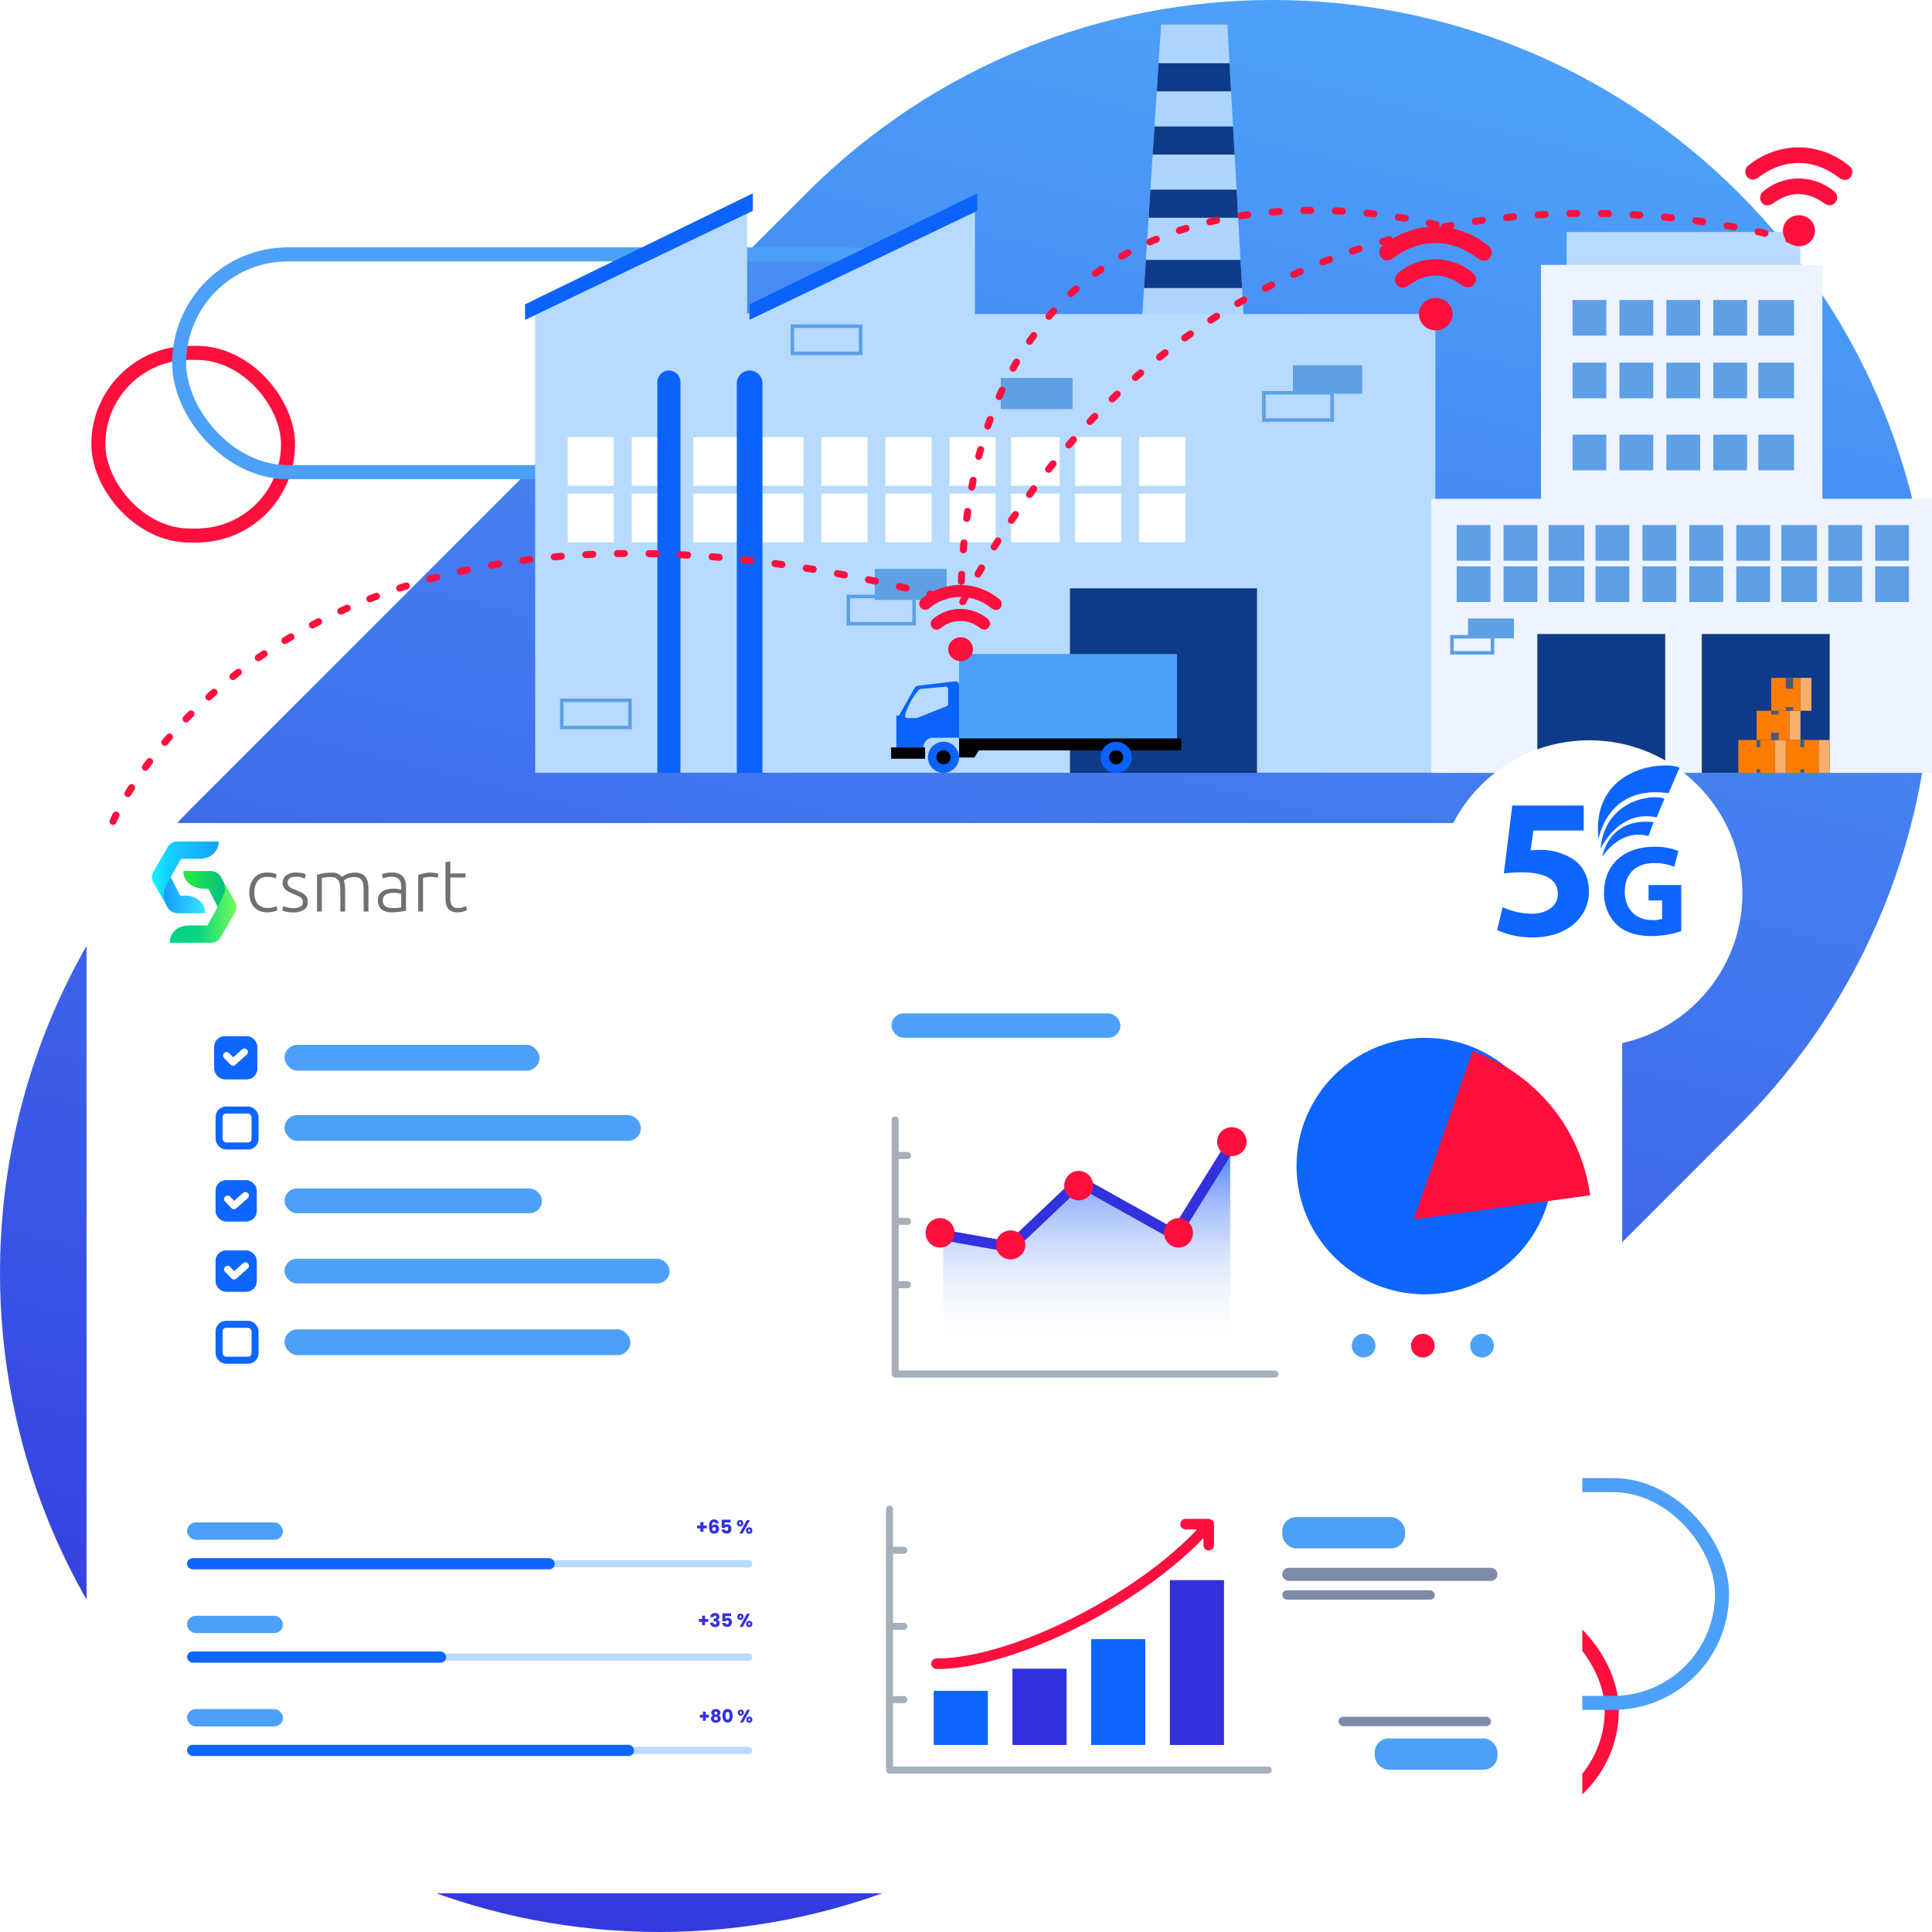 <svg xmlns="http://www.w3.org/2000/svg" xmlns:xlink="http://www.w3.org/1999/xlink" width="550" height="550" xmlns:v="https://vecta.io/nano"><style><![CDATA[.B{fill:none}.C{fill:#4ca0f8}.D{stroke-width:2}.E{stroke-linecap:round}.F{fill:#0d66ff}.G{fill:#fff}.H{stroke:none}.I{fill:#ff0f3e}.J{stroke-linejoin:round}.K{fill:#b7daff}.L{fill:#3131dd}.M{stroke:#0d66ff}.N{stroke:#ff0f3e}.O{fill:#5e9fe5}.P{fill:#fc7c04}.Q{fill:#faaf68}.R{fill:#445a80}.S{flood-color:#0e1f7e}.T{flood-opacity:.333}.U{stroke-width:4}.V{fill:#0e3b89}.W{fill:#0c63fb}.X{stroke:rgba(0,0,0,0)}.Y{flood-opacity:.161}]]></style><defs><linearGradient id="A" x1=".619" y1=".033" x2=".362" y2="1.059"><stop offset="0" stop-color="#4ca0f8"/><stop offset="1" stop-color="#3131dd"/></linearGradient><clipPath id="B"><path d="M-9169.4,5238.176l5.55-85.79h18.864l4.8,85.79Z" transform="translate(9169.397 -5152.386)" class="K"/></clipPath><filter id="C" x="15.644" y="225.316" width="443.807" height="322.661" filterUnits="userSpaceOnUse"><feOffset dy="6"/><feGaussianBlur stdDeviation="3" result="A"/><feFlood class="S T"/><feComposite operator="in" in2="A"/><feComposite in="SourceGraphic"/></filter><linearGradient id="D" x1="-3028650.5" y1="-79104.555" x2="-3028568" y2="-79104.555"><stop offset=".14" stop-color="#ff9078"/><stop offset=".35" stop-color="#ffaa78"/><stop offset=".59" stop-color="#ffc278"/><stop offset=".81" stop-color="#ffd178"/><stop offset="1" stop-color="#ffd678"/></linearGradient><linearGradient id="E" x1="1.094" y1=".5" x2=".045" y2=".5"><stop offset="0" stop-color="#159fff"/><stop offset=".06" stop-color="#159fff"/><stop offset=".33" stop-color="#15b2ff"/><stop offset=".808" stop-color="#15cfff"/><stop offset="1" stop-color="#15eeff"/></linearGradient><linearGradient id="F" x1="-8282969" y1="-56835.871" x2="-8282969" y2="-56804.996"><stop offset=".06" stop-color="#159fff"/><stop offset=".33" stop-color="#15b2ff"/><stop offset=".596" stop-color="#15cfff"/><stop offset=".812" stop-color="#15e2ff"/><stop offset="1" stop-color="#15eeff"/></linearGradient><linearGradient id="G" x1="1.094" y1=".5" x2=".045" y2=".5"><stop offset="0" stop-color="#79ff55"/><stop offset=".06" stop-color="#79ff55"/><stop offset=".635" stop-color="#0ad67f"/><stop offset="1" stop-color="#00d383"/></linearGradient><linearGradient id="H" x1="-2347186" y1="2193.643" x2="-2347186" y2="2162.766"><stop offset=".06" stop-color="#79ff55"/><stop offset="1" stop-color="#00d383"/></linearGradient><linearGradient id="I" x1=".979" y1=".5" x2="-.116" y2=".5"><stop offset="0" stop-color="#00be86"/><stop offset="1" stop-color="#2ff235"/></linearGradient><linearGradient id="J" x1=".021" y1=".5" x2="1.117" y2=".5"><stop offset=".06" stop-color="#159fff"/><stop offset="1" stop-color="#3fecff"/></linearGradient><filter id="K" x="221.92" y="253.385" width="257.878" height="172.594" filterUnits="userSpaceOnUse"><feOffset dy="3"/><feGaussianBlur stdDeviation="6" result="A"/><feFlood flood-color="#07265f" flood-opacity=".475"/><feComposite operator="in" in2="A"/><feComposite in="SourceGraphic"/></filter><filter id="L" x="384.426" y="281.265" width="86.267" height="83.878" filterUnits="userSpaceOnUse"><feOffset dy="9"/><feGaussianBlur stdDeviation="6" result="A"/><feFlood flood-color="#071077" flood-opacity=".765"/><feComposite operator="in" in2="A"/><feComposite in="SourceGraphic"/></filter><linearGradient id="M" x1=".5" x2=".5" y2="1"><stop offset="0" stop-color="#4a7ef7"/><stop offset="1" stop-color="#fff" stop-opacity="0"/></linearGradient><filter id="N" x="34.277" y="414.208" width="197.711" height="110.658" filterUnits="userSpaceOnUse"><feOffset dy="3"/><feGaussianBlur stdDeviation="3" result="A"/><feFlood class="Y"/><feComposite operator="in" in2="A"/><feComposite in="SourceGraphic"/></filter><filter id="O" x="233.548" y="416.061" width="209.392" height="109.604" filterUnits="userSpaceOnUse"><feOffset dy="4"/><feGaussianBlur stdDeviation="2" result="A"/><feFlood class="S T"/><feComposite operator="in" in2="A"/><feComposite in="SourceGraphic"/></filter><filter id="P" x="34.277" y="271.216" width="197.711" height="145.763" filterUnits="userSpaceOnUse"><feOffset dy="3"/><feGaussianBlur stdDeviation="3" result="A"/><feFlood class="Y"/><feComposite operator="in" in2="A"/><feComposite in="SourceGraphic"/></filter><filter id="Q" x="390.837" y="192.742" width="123.202" height="123.202" filterUnits="userSpaceOnUse"><feOffset dy="12"/><feGaussianBlur stdDeviation="6" result="A"/><feFlood class="S T"/><feComposite operator="in" in2="A"/><feComposite in="SourceGraphic"/></filter><path id="R" d="M940.592 254.451h13.131v13.861h-13.131z"/><path id="S" d="M1179.22 279.473h9.617v10.151h-9.617z"/></defs><g transform="translate(-725 -130)"><path d="M1220.027 184.973c-73.3-73.3-192.133-73.3-265.43 0L779.973 359.6c-73.3 73.3-73.3 192.133 0 265.429s192.133 73.3 265.429 0L1220.027 450.4c73.3-73.3 73.3-192.133 0-265.43" fill="url(#A)"/><g class="B U"><g class="N"><rect x="753" y="230.454" width="54" height="52" rx="26"/><rect x="1119.849" y="585.779" width="64" height="62" rx="31"/></g><g stroke="#4ca0f8"><rect x="994.223" y="552.779" width="221" height="62" rx="31"/><rect x="776" y="202.412" width="221" height="62" rx="31"/></g></g><path d="M1049.987 222.79l5.55-85.79h18.864l4.8 85.79z" fill="#add5ff"/><g transform="translate(1049.99 137)" clip-path="url(#B)" class="V"><path d="M-1.785 67h34.331v8H-1.785zm0-20h34.331v8H-1.785zm0-18h34.331v8H-1.785zm0-18h34.331v8H-1.785z"/></g><path d="M877.346 349.981V219.405l60.354-29.35v29.35l64.852-29.35v29.35h131.067v130.576z" class="K"/><path d="M1029.592 297.492h53.254v52.524h-53.254z" class="V"/><g class="G"><use xlink:href="#R"/><use xlink:href="#R" y="16.049"/><path d="M922.354 254.451h13.861v13.861h-13.861zm0 16.049h13.861v13.861h-13.861z"/><use xlink:href="#R" x="-35.745"/><use xlink:href="#R" x="-35.745" y="16.049"/><use xlink:href="#R" x="-53.983"/><use xlink:href="#R" x="-53.983" y="16.049"/><path d="M958.83 254.451h13.131v13.861H958.83zm0 16.049h13.131v13.861H958.83z"/><use xlink:href="#R" x="36.476"/><use xlink:href="#R" x="36.476" y="16.049"/><use xlink:href="#R" x="54.713"/><use xlink:href="#R" x="54.713" y="16.049"/><path d="M1012.813 254.451h13.861v13.861h-13.861zm0 16.049h13.861v13.861h-13.861z"/><use xlink:href="#R" x="90.459"/><use xlink:href="#R" x="90.459" y="16.049"/><use xlink:href="#R" x="108.697"/><use xlink:href="#R" x="108.697" y="16.049"/></g><path d="M915.425 235.484h0c1.813 0 3.283 1.47 3.283 3.283v111.25h0-6.566 0v-111.25c0-1.813 1.47-3.283 3.283-3.283zm22.98 0h0a3.65 3.65 0 0 1 3.652 3.648v110.885h0-7.3 0V239.132a3.65 3.65 0 0 1 3.648-3.648zm-63.936-14.419v-4.427l64.841-31.6v4.988zm63.89 0v-4.427l64.841-31.6v4.988z" class="W"/><g stroke="#5e9fe5"><path d="M966.518 299.8h18.697v7.754h-18.697z" class="B"/><g class="O"><path d="M974.043 292.005h20.426v8.754h-20.426z" class="H"/><path d="M974.543 292.505h19.426v7.754h-19.426z" class="B"/></g><path d="M1084.805 241.82h19.426v7.754h-19.426z" class="B"/><g class="O"><path d="M1093.059 234.025h19.697v8.025h-19.697z" class="H"/><path d="M1093.559 234.525h18.697v7.025h-18.697z" class="B"/><path d="M1009.896 237.672h20.426v8.754h-20.426z" class="H"/><path d="M1010.396 238.172h19.426v7.754h-19.426z" class="B"/></g><path d="M884.921 329.361h19.426v7.754h-19.426zm65.655-106.508h19.426v7.754h-19.426z" class="B"/></g><path d="M1170.966 196.052h66.582v10.403h-66.582z" class="K"/><g fill="#edf4ff"><path d="M1163.683 205.415h80.106v67.622h-80.106z"/><path d="M1132.473 271.997H1275v78.026h-142.527z"/></g><path d="M1162.644 310.49h36.412v39.533h-36.412zm46.815 0h36.412v39.533h-36.412z" class="V"/><g class="O"><use xlink:href="#S"/><path d="M1165.863 279.473h10.151v10.151h-10.151zm0 11.754h10.151v10.151h-10.151z"/><use xlink:href="#S" x="-26.179"/><use xlink:href="#S" x="-26.179" y="11.754"/><use xlink:href="#S" x="-39.536"/><use xlink:href="#S" x="-39.536" y="11.754"/><use xlink:href="#S" x="13.357"/><use xlink:href="#S" x="26.714"/><use xlink:href="#S" x="40.07"/><path d="M1232.113 279.473h10.151v10.151h-10.151z"/><use xlink:href="#S" x="66.25"/><use xlink:href="#S" x="79.607"/><use xlink:href="#S" y="11.754"/><use xlink:href="#S" x="13.357" y="11.754"/><use xlink:href="#S" x="26.714" y="11.754"/><use xlink:href="#S" x="40.07" y="11.754"/><path d="M1232.113 291.227h10.151v10.151h-10.151z"/><use xlink:href="#S" x="66.25" y="11.754"/><use xlink:href="#S" x="79.607" y="11.754"/><use xlink:href="#S" x="-6.551" y="-46.24"/><use xlink:href="#S" x="6.806" y="-46.24"/><path d="M1199.383 233.233H1209v10.151h-9.617z"/><use xlink:href="#S" x="33.519" y="-46.24"/><path d="M1225.562 233.233h10.151v10.151h-10.151z"/><use xlink:href="#S" x="-6.551" y="-64.07"/><use xlink:href="#S" x="6.806" y="-64.07"/><path d="M1199.383 215.403H1209v10.151h-9.617z"/><use xlink:href="#S" x="33.519" y="-64.07"/><path d="M1225.562 215.403h10.151v10.151h-10.151z"/><use xlink:href="#S" x="-6.551" y="-25.737"/><use xlink:href="#S" x="6.806" y="-25.737"/><path d="M1199.383 253.736H1209v10.151h-9.617z"/><use xlink:href="#S" x="33.519" y="-25.737"/><path d="M1225.562 253.736h10.151v10.151h-10.151z"/></g><g stroke="#5e9fe5"><path d="M1138.343 311.272h11.542v4.574h-11.542z" class="B"/><g class="O"><path d="M1142.953 306.127h13.007v5.574h-13.007z" class="H"/><path d="M1143.453 306.627h12.007v4.574h-12.007z" class="B"/></g></g><path d="M1219.862 340.659h10.403v9.363h-10.403z" class="P"/><path d="M1230.265 340.659h3.121v9.363h-3.121z" class="Q"/><path d="M1225.064 340.659h1.04v2.081h-1.04zm0 8.323h1.04v1.04h-1.04z" class="R"/><path d="M1225.064 332.337h9.363v8.323h-9.363z" class="P"/><path d="M1234.427 332.337h3.121v8.323h-3.121z" class="Q"/><path d="M1229.225 332.337h2.081v1.04h-2.081zm0 6.242h2.081v2.081h-2.081z" class="R"/><path d="M1233.387 340.659h9.363v9.363h-9.363z" class="P"/><path d="M1242.75 340.659h3.121v9.363h-3.121z" class="Q"/><path d="M1237.548 340.659h1.04v2.081h-1.04zm0 8.323h1.04v1.04h-1.04z" class="R"/><path d="M1229.225 322.974h8.323v9.363h-8.323z" class="P"/><path d="M1237.548 322.974h3.121v9.363h-3.121z" class="Q"/><path d="M1233.386 322.974h2.081v3.121h-2.081zm0 8.323h2.081v1.04h-2.081z" class="R"/><path d="M0 16.025A23.81 23.81 0 0 1 5.492 1.012c.614-.925 1.811-1.265 2.82-.8 1.01.351 1.598 1.401 1.371 2.445a3.89 3.89 0 0 1-.8 1.562c-5.62 7.456-5.61 16.241.048 23.751 1 1.327.928 2.665-.192 3.545a2.42 2.42 0 0 1-3.5-.659A24.1 24.1 0 0 1 0 16.025zm9.308.112a16.95 16.95 0 0 1 3.536-10.351c1.05-1.354 2.316-1.647 3.464-.827 1.221.873 1.331 2.193.3 3.625-3.528 4.911-3.51 10.126.052 14.959.98 1.33.912 2.7-.175 3.549-1.057.827-2.473.567-3.5-.691a16.55 16.55 0 0 1-3.677-10.264z" transform="matrix(0 1 -1 0 1149.688 194.504)" class="I"/><ellipse cx="1133.732" cy="219.426" rx="4.799" ry="4.634" class="I"/><path d="M0 15.261A22.67 22.67 0 0 1 5.23.964C5.814.082 6.955-.243 7.916.2a2.01 2.01 0 0 1 1.306 2.33c-.137.547-.396 1.056-.759 1.487-5.352 7.1-5.342 15.466.045 22.618.952 1.264.883 2.538-.183 3.376a2.3 2.3 0 0 1-1.804.416c-.633-.12-1.187-.498-1.528-1.044A22.95 22.95 0 0 1 0 15.261zm8.864.106a16.14 16.14 0 0 1 3.367-9.857c1-1.29 2.206-1.569 3.3-.788 1.163.832 1.267 2.089.288 3.453-3.363 4.676-3.346 9.643.045 14.245.933 1.266.869 2.571-.166 3.38a2.33 2.33 0 0 1-3.334-.658c-2.237-2.77-3.471-6.215-3.5-9.775z" transform="matrix(0 1 -1 0 1252.316 171.946)" class="I"/><ellipse cx="1237.121" cy="195.68" rx="4.57" ry="4.413" class="I"/><path d="M998.024 316.179h62.048v24.174h-62.048z" class="C"/><path d="M998.024 345.644v-5.424h63.3v3.4h-57.619l-1.346 2.028zm-19.34-2.874h9.67v3.223h-9.67z"/><g class="W"><path d="M996.831 323.966l-10.445 1.235c-.438.052-.825.309-1.042.693l-4.417 7.813h-.747v9.064h7.714v-.062c.018-1.496 1.236-2.7 2.732-2.7h7.4v-14.982a1.07 1.07 0 0 0-1.195-1.061m-1.916 6.421a.7.7 0 0 1-.439.649l-8.37 3.343c-.082.033-.17.05-.259.05h-2.5a.7.7 0 0 1-.667-.89 19.76 19.76 0 0 1 3.825-7.115.72.72 0 0 1 .49-.267l7.156-.681a.7.7 0 0 1 .765.695z"/><circle cx="993.592" cy="345.591" r="4.432"/></g><circle cx="993.592" cy="345.591" r="2.015"/><circle cx="1042.746" cy="345.591" r="4.432" class="W"/><circle cx="1042.746" cy="345.591" r="2.015"/><path d="M0 11.771A17.49 17.49 0 0 1 4.034.743c.452-.68 1.331-.929 2.072-.587a1.55 1.55 0 0 1 1.007 1.8A2.86 2.86 0 0 1 6.527 3.1a13.8 13.8 0 0 0 .035 17.446 1.73 1.73 0 0 1-.141 2.6 1.78 1.78 0 0 1-2.57-.484A17.7 17.7 0 0 1 0 11.771zm6.837.081a12.45 12.45 0 0 1 2.6-7.602c.768-.995 1.7-1.211 2.541-.608.9.641.978 1.611.222 2.663a8.7 8.7 0 0 0 .037 10.988 1.76 1.76 0 0 1-.128 2.607 1.8 1.8 0 0 1-2.572-.508 12.16 12.16 0 0 1-2.7-7.54z" transform="matrix(0 1 -1 0 1010.183 296.511)" class="I"/><ellipse cx="998.463" cy="314.817" rx="3.525" ry="3.404" class="I"/><path d="M757.179 363.844s47.71-114.933 240.707-62.643m135.951-107.228s-132.574-36-135.276 105.841m237.573-101.079S1079.98 148.08 998.857 301.712" stroke-dasharray="2 7" class="B D E N"/><g transform="translate(6741.927 3191.92)"><g transform="translate(-6016.93 -3061.92)" filter="url(#C)" class="G"><rect width="425.807" height="304.661" rx="18" transform="translate(24.64 228.32)"/></g><path d="M-5940.82-2802.193a5.76 5.76 0 0 1-2.225-.4c-.619-.248-1.17-.64-1.606-1.144a5.1 5.1 0 0 1-.976-1.785c-.451-1.51-.447-3.12.012-4.628a5.27 5.27 0 0 1 1-1.806 4.4 4.4 0 0 1 1.575-1.166 5.07 5.07 0 0 1 2.08-.409 8.8 8.8 0 0 1 1.649.148 4.12 4.12 0 0 1 1.187.378l-.357 1.175a4.36 4.36 0 0 0-.944-.336 6.3 6.3 0 0 0-1.406-.126 3.3 3.3 0 0 0-2.738 1.166c-.68.963-1.01 2.13-.935 3.307a7.03 7.03 0 0 0 .209 1.775 3.54 3.54 0 0 0 .683 1.385c.327.394.745.703 1.218.9a4.54 4.54 0 0 0 1.815.326 4.72 4.72 0 0 0 1.48-.2 5.67 5.67 0 0 0 .871-.347l.3 1.175a5.12 5.12 0 0 1-1.187.409 7.11 7.11 0 0 1-1.705.203zm7.389-1.197c.668.024 1.333-.109 1.941-.388.499-.239.803-.758.766-1.311a1.91 1.91 0 0 0-.136-.757 1.46 1.46 0 0 0-.452-.566 3.8 3.8 0 0 0-.83-.483q-.514-.232-1.271-.545l-1.154-.514a4.7 4.7 0 0 1-.966-.609 2.61 2.61 0 0 1-.671-.83 2.5 2.5 0 0 1-.252-1.175 2.64 2.64 0 0 1 1-2.141 4.2 4.2 0 0 1 2.738-.818 7.42 7.42 0 0 1 1.837.188c.349.081.69.193 1.018.336l-.314 1.218a8.63 8.63 0 0 0-.849-.336 5.58 5.58 0 0 0-1.754-.209 3.8 3.8 0 0 0-.871.1c-.256.056-.501.156-.723.295a1.59 1.59 0 0 0-.5.5 1.39 1.39 0 0 0-.188.747c-.008.263.05.523.169.757.119.221.288.411.492.557.249.18.517.331.8.45l1.08.459 1.206.511a4.43 4.43 0 0 1 1.019.628 2.93 2.93 0 0 1 .714.883 2.75 2.75 0 0 1 .273 1.292 2.52 2.52 0 0 1-1.1 2.224c-.905.55-1.955.814-3.012.757a7.63 7.63 0 0 1-2.184-.24 8.85 8.85 0 0 1-1.009-.366l.357-1.24a2.15 2.15 0 0 0 .273.136 5.88 5.88 0 0 0 .566.209c.278.086.562.153.849.2a7.07 7.07 0 0 0 1.138.081zm6.76-9.51q.61-.168 1.584-.378a12.41 12.41 0 0 1 2.53-.209c1.129-.101 2.237.345 2.981 1.2.069-.055.207-.15.409-.283a5.87 5.87 0 0 1 1.846-.766 5.98 5.98 0 0 1 1.376-.148 4.71 4.71 0 0 1 2.006.366 2.8 2.8 0 0 1 1.187 1.028 4.1 4.1 0 0 1 .566 1.585 12.86 12.86 0 0 1 .148 2.015v6.067h-1.366v-5.625a15.58 15.58 0 0 0-.095-1.858 3.51 3.51 0 0 0-.378-1.3 1.83 1.83 0 0 0-.809-.776 3.08 3.08 0 0 0-1.365-.262c-.385-.004-.769.035-1.145.117a4.76 4.76 0 0 0-.892.283 3.7 3.7 0 0 0-.618.336l-.347.252a6.46 6.46 0 0 1 .283 1.228 10.78 10.78 0 0 1 .094 1.437v6.172h-1.365v-5.627c.004-.621-.03-1.241-.1-1.858a3.43 3.43 0 0 0-.387-1.3 1.88 1.88 0 0 0-.831-.776 3.27 3.27 0 0 0-1.418-.262 11.32 11.32 0 0 0-1.668.1 4.71 4.71 0 0 0-.871.188v9.531h-1.362v-10.477zm21.411-.63a4.8 4.8 0 0 1 1.815.3 3.1 3.1 0 0 1 1.207.84 3.32 3.32 0 0 1 .671 1.271 5.76 5.76 0 0 1 .209 1.6v6.843a5.55 5.55 0 0 1-.609.136l-.923.157-1.166.136-1.311.052c-.534.005-1.066-.058-1.584-.188a3.53 3.53 0 0 1-1.259-.6 2.83 2.83 0 0 1-.84-1.049 3.63 3.63 0 0 1-.3-1.563c-.014-.524.101-1.043.336-1.511a2.86 2.86 0 0 1 .944-1.04c.441-.29.932-.493 1.449-.6a8.31 8.31 0 0 1 1.828-.188c.195 0 .4.01.618.031l.631.083.526.1c.103.023.204.057.3.1v-.671a7.22 7.22 0 0 0-.083-1.1c-.052-.344-.177-.674-.366-.966a2.03 2.03 0 0 0-.8-.692 3 3 0 0 0-1.354-.262 7 7 0 0 0-1.784.169l-.861.274-.188-1.2a5.04 5.04 0 0 1 1.1-.314c.591-.11 1.193-.16 1.794-.148zm.126 10.119l1.4-.052a10.11 10.11 0 0 0 1.018-.136v-3.821a4.46 4.46 0 0 0-.735-.221 6.56 6.56 0 0 0-1.385-.117c-.351.001-.701.026-1.049.074a3.1 3.1 0 0 0-1.009.314c-.302.156-.561.383-.757.661a1.92 1.92 0 0 0-.295 1.114c-.011.353.058.705.2 1.028a1.64 1.64 0 0 0 .566.671 2.47 2.47 0 0 0 .883.366 5.12 5.12 0 0 0 1.162.119zm10.959-10.077a7.48 7.48 0 0 1 1.271.1 4.04 4.04 0 0 1 .83.209l-.274 1.175a3.04 3.04 0 0 0-.683-.178c-.448-.072-.901-.106-1.354-.1a6.46 6.46 0 0 0-1.417.126 4.01 4.01 0 0 0-.7.209v9.51h-1.368v-10.35a10.05 10.05 0 0 1 1.449-.473 9.21 9.21 0 0 1 2.246-.228zm5.436.21h4.325v1.157h-4.325v5.772a5.88 5.88 0 0 0 .157 1.5 2.07 2.07 0 0 0 .452.892c.191.208.44.354.714.419a3.85 3.85 0 0 0 .922.1 3.97 3.97 0 0 0 1.385-.2 6.04 6.04 0 0 0 .819-.366l.335 1.133a4.99 4.99 0 0 1-1.028.431 5.06 5.06 0 0 1-1.6.24 4.76 4.76 0 0 1-1.689-.262 2.45 2.45 0 0 1-1.093-.8c-.29-.395-.488-.85-.578-1.332-.121-.622-.177-1.255-.168-1.889v-9.991l1.365-.252v3.443z" fill="#6e7072"/><path d="M-5972.046-2817.627h0z" fill="url(#D)"/><path d="M-5973.237-2813.749l4.073-7.054a3.18 3.18 0 0 1 2.71-1.563h11.775c0 3.067-2.486 4.942-5.551 4.942h-5.172l-2.936 5.242 2.674 5.241h1.354c3.067 0 5.727 1.877 5.727 4.942h-7.868a3.18 3.18 0 0 1-2.712-1.566l-4.071-7.047a3.18 3.18 0 0 1-.003-3.137z" fill="url(#E)"/><path d="M-5968.603-2813.392h0z" fill="url(#F)"/><path d="M-5950.036-2802.153l-4.073 7.054a3.18 3.18 0 0 1-2.71 1.563h-11.775c0-3.067 2.486-4.942 5.551-4.942h5.173l2.936-5.241-2.672-5.241h-1.18c-3.067 0-5.9-1.877-5.9-4.942h7.868a3.18 3.18 0 0 1 2.712 1.565l4.068 7.05c.551.972.551 2.162 0 3.134z" fill="url(#G)"/><path d="M-5954.494-2802.253h0z" fill="url(#H)"/><path d="M-5953.507-2806.779l-1.425 3.06-2.674-5.241h-1.181c-3.067 0-5.9-1.877-5.9-4.942h7.868a3.18 3.18 0 0 1 2.712 1.565c1.102 1.909 1.709 3.653.6 5.558z" fill="url(#I)"/><path d="M-5969.679-2809.603l1.337-2.581 2.674 5.242h1.354c3.067 0 5.727 1.877 5.727 4.942h-7.866a3.18 3.18 0 0 1-2.712-1.566c-1.104-1.909-1.621-4.131-.514-6.037z" fill="url(#J)"/><g transform="translate(-5777.007 -2793.535)"><g transform="translate(-239.92 -268.39)" filter="url(#K)" class="G"><rect width="221.878" height="136.594" rx="10" transform="translate(239.92 268.39)"/></g><circle cx="165.684" cy="63.579" r="36.509" class="F"/><g transform="translate(-239.92 -268.39)" filter="url(#L)" class="I"><path d="M.742,48.515,17.523.637A50.734,50.734,0,0,1,51.009,41.652Z" transform="translate(401.68 289.63)"/></g><circle cx="148.272" cy="114.691" r="3.37" class="C"/><circle cx="165.122" cy="114.691" r="3.37" class="I"/><g class="C"><circle cx="181.973" cy="114.691" r="3.37"/><rect width="65.177" height="6.934" rx="3.467" x="13.867" y="20.108"/></g><g stroke="#a6afbc" class="B D E"><path d="M14.929 50.409v72.363h108.074" class="J"/><path d="M14.98 97.342h3.47m-3.47-18.044h3.47m-3.47-18.737h3.47"/></g><path d="M110.292 116.454V57.973L94.569 83.187l-27.212-15.21-19.649 18.642-19.132-3.432v33.267" fill="url(#M)"/><path d="M28.576 83.187l19.132 3.432 19.649-18.642 27.212 15.21 15.723-25.214" stroke="#3131dd" stroke-width="3" class="B E J"/><g class="I"><ellipse cx="67.167" cy="69.146" rx="4.125" ry="4.199"/><ellipse cx="47.781" cy="86.012" rx="4.199" ry="4.125"/><ellipse cx="27.7" cy="82.581" rx="4.125" ry="4.199"/><ellipse cx="95.572" cy="82.581" rx="4.125" ry="4.199"/><ellipse cx="110.761" cy="56.622" rx="4.199" ry="4.125"/></g></g><g transform="translate(-5973.65 -2641.712)"><g transform="translate(-43.28 -420.21)" filter="url(#N)" class="G"><rect width="179.711" height="92.658" rx="10" transform="translate(43.28 420.21)"/></g><rect width="27.304" height="4.938" rx="2.469" x="9.975" y="13.196" class="C"/><rect width="160.92" height="2.033" rx="1.017" x="9.975" y="23.943" class="K"/><rect width="104.666" height="3.195" rx="1.598" x="9.975" y="23.362" class="F"/><path d="M157.92 14.893h-.94v.964h-.877v-.964h-.942v-.828h.942v-.969h.877v.969h.94zm2.519-1.407a.56.56 0 0 0-.152-.3.44.44 0 0 0-.308-.1.46.46 0 0 0-.444.268c-.107.269-.155.558-.141.847a.81.81 0 0 1 .344-.3c.156-.074.327-.111.5-.108.319-.014.628.108.852.336a1.3 1.3 0 0 1 .322.936c.004.241-.052.48-.164.694-.106.198-.268.36-.466.466a1.48 1.48 0 0 1-.722.168c-.452.049-.895-.152-1.158-.523a2.86 2.86 0 0 1-.325-1.5c-.038-.533.081-1.065.343-1.53a1.24 1.24 0 0 1 1.1-.5 1.36 1.36 0 0 1 .685.16c.178.097.325.242.424.419a1.42 1.42 0 0 1 .17.568zm-.428 1.039a.56.56 0 0 0-.391.138.5.5 0 0 0-.154.392c-.009.149.043.295.143.406.111.104.26.157.411.147a.5.5 0 0 0 .378-.144.54.54 0 0 0 .138-.392c.008-.146-.04-.289-.135-.4a.5.5 0 0 0-.39-.147zm4.7-1.3h-1.686v.747c.084-.087.186-.154.3-.195.135-.051.278-.077.422-.076.238-.009.474.055.674.184.177.117.316.283.399.478a1.6 1.6 0 0 1 .124.633c.018.368-.11.727-.357 1a1.33 1.33 0 0 1-1.007.371c-.259.007-.517-.044-.755-.148a1.15 1.15 0 0 1-.492-.411 1.2 1.2 0 0 1-.189-.612h.9c.019.108.075.206.157.279.096.078.217.118.341.111.146.009.287-.053.378-.167.088-.127.132-.279.124-.433a.58.58 0 0 0-.124-.401.49.49 0 0 0-.38-.141.49.49 0 0 0-.3.089c-.079.057-.136.141-.16.236h-.893v-2.35h2.527zm1.809.194c-.016-.251.076-.497.252-.676a.91.91 0 0 1 .652-.238.9.9 0 0 1 .649.238.89.89 0 0 1 .247.676.89.89 0 0 1-.249.676.9.9 0 0 1-.649.238.91.91 0 0 1-.652-.238c-.175-.18-.266-.425-.25-.676zm3.675-.855l-2.082 3.807h-.893l2.084-3.81zm-2.775.479q-.26 0-.26.373 0 .373.26.368c.076.003.149-.031.195-.092a.45.45 0 0 0 .07-.276q0-.373-.265-.373zm1.678 2.476a.89.89 0 0 1 .249-.68 1 1 0 0 1 1.3 0 .89.89 0 0 1 .247.68.89.89 0 0 1-.249.676 1 1 0 0 1-1.3 0 .89.89 0 0 1-.247-.676zm.893-.373c-.075-.004-.148.031-.192.092-.051.084-.075.183-.068.281q0 .368.26.368c.076.002.149-.033.194-.095a.45.45 0 0 0 .071-.273c.007-.098-.018-.196-.07-.279a.23.23 0 0 0-.195-.098z" class="L X"/><rect width="27.304" height="4.938" rx="2.469" x="9.975" y="39.765" class="C"/><rect width="160.92" height="2.033" rx="1.017" x="9.975" y="50.512" class="K"/><rect width="73.742" height="3.195" rx="1.598" x="9.975" y="49.931" class="F"/><path d="M158.368 41.496h-.922v.942h-.858v-.942h-.922v-.81h.922v-.948h.858v.948h.922zm.583-1.329c-.006-.331.129-.649.371-.874.267-.216.605-.326.948-.307.235-.006.467.041.681.138a1 1 0 0 1 .575.911c.009.204-.053.405-.175.569-.104.138-.246.242-.408.3v.021c.19.059.357.176.477.334a.97.97 0 0 1 .175.6c.004.204-.048.404-.151.58a1.03 1.03 0 0 1-.44.395 1.53 1.53 0 0 1-.686.139c-.365.019-.724-.091-1.015-.312a1.21 1.21 0 0 1-.4-.943h.879c-.004.135.043.266.132.368.099.096.234.145.371.135a.42.42 0 0 0 .321-.119c.078-.086.119-.199.114-.315a.42.42 0 0 0-.159-.368c-.157-.088-.337-.128-.516-.114h-.169v-.732h.169a.9.9 0 0 0 .434-.1c.115-.069.18-.198.167-.331a.4.4 0 0 0-.106-.3c-.078-.074-.184-.112-.291-.106a.36.36 0 0 0-.3.122c-.067.086-.107.191-.114.3zm5.9-.3h-1.657v.731a.77.77 0 0 1 .3-.191 1.13 1.13 0 0 1 .413-.074 1.14 1.14 0 0 1 .659.18 1.06 1.06 0 0 1 .381.46c.082.196.124.407.122.62.019.361-.107.715-.35.983a1.3 1.3 0 0 1-.985.363 1.73 1.73 0 0 1-.736-.143 1.13 1.13 0 0 1-.482-.405c-.115-.179-.179-.387-.185-.6h.885c.019.106.073.202.154.273.093.076.212.115.332.109a.44.44 0 0 0 .371-.158.68.68 0 0 0 .122-.424c.011-.145-.035-.288-.127-.4a.48.48 0 0 0-.371-.138.48.48 0 0 0-.3.087.41.41 0 0 0-.154.23h-.87v-2.297h2.473zm1.769.185a.87.87 0 0 1 .241-.664.89.89 0 0 1 .638-.233.88.88 0 0 1 .636.233c.171.177.259.417.244.662.015.245-.073.485-.244.662a.88.88 0 0 1-.636.233.89.89 0 0 1-.638-.233.87.87 0 0 1-.246-.662zm3.6-.837l-2.047 3.727h-.874l2.039-3.729zm-2.717.471q-.254 0-.254.365 0 .365.254.36c.075.003.146-.03.191-.09a.44.44 0 0 0 .069-.27q-.009-.367-.268-.367zm1.634 2.419c-.016-.245.073-.485.243-.662.367-.311.904-.311 1.271 0 .171.177.259.417.244.662.015.245-.073.485-.244.662-.367.311-.904.311-1.271 0-.17-.177-.259-.417-.243-.662zm.874-.366a.22.22 0 0 0-.188.09c-.049.083-.07.18-.062.276q0 .36.254.36c.073.001.142-.033.186-.092a.44.44 0 0 0 .069-.27c.006-.095-.018-.19-.069-.271-.044-.061-.115-.096-.19-.093z" class="L X"/><rect width="27.304" height="4.938" rx="2.469" x="9.975" y="66.335" class="C"/><rect width="160.92" height="2.033" rx="1.017" x="9.975" y="77.082" class="K"/><rect width="127.271" height="3.195" rx="1.598" x="9.975" y="76.501" class="F"/><path d="M158.554 68.752h-.891v.911h-.83v-.911h-.891v-.783h.891v-.917h.83v.917h.891zm1.147-.609a.85.85 0 0 1-.481-.8.93.93 0 0 1 .143-.5.99.99 0 0 1 .435-.364 1.7 1.7 0 0 1 .717-.136c.243-.009.486.034.711.128a.99.99 0 0 1 .433.364.93.93 0 0 1 .143.5c.005.169-.039.336-.127.48-.086.138-.206.251-.349.328.173.079.321.206.425.366s.152.353.148.545c.005.223-.06.443-.186.627-.126.177-.299.316-.5.4a1.72 1.72 0 0 1-.7.138 1.72 1.72 0 0 1-.7-.138c-.201-.084-.374-.223-.5-.4-.125-.185-.19-.404-.184-.627a1 1 0 0 1 .148-.55.98.98 0 0 1 .424-.361zm1.255-.671a.43.43 0 0 0-.12-.325c-.087-.079-.202-.121-.32-.115a.44.44 0 0 0-.44.446.41.41 0 0 0 .123.315c.087.078.2.12.317.115a.44.44 0 0 0 .317-.118.42.42 0 0 0 .122-.318zm-.44 1.05a.57.57 0 0 0-.39.13c-.102.092-.157.226-.149.363-.003.133.051.261.149.351.106.095.246.145.389.139a.53.53 0 0 0 .386-.139c.094-.092.145-.22.141-.351a.46.46 0 0 0-.146-.36c-.105-.092-.242-.139-.381-.133zm1.89-.292a2.46 2.46 0 0 1 .341-1.388c.252-.351.67-.543 1.1-.507.43-.036.848.156 1.1.507a2.46 2.46 0 0 1 .341 1.388c.027.49-.091.977-.341 1.4-.252.351-.67.543-1.1.507-.43.036-.848-.156-1.1-.507-.25-.422-.37-.91-.343-1.4zm2.018 0a2.21 2.21 0 0 0-.113-.8.45.45 0 0 0-.466-.279.45.45 0 0 0-.466.279 2.21 2.21 0 0 0-.113.8 3.35 3.35 0 0 0 .041.576c.02.136.077.264.166.369a.47.47 0 0 0 .37.14.47.47 0 0 0 .371-.141c.089-.105.146-.233.166-.369a3.35 3.35 0 0 0 .046-.575zm2.335-.876a.84.84 0 0 1 .238-.64.86.86 0 0 1 .617-.225.85.85 0 0 1 .612.226c.165.171.251.403.236.64.015.237-.071.469-.236.64a.85.85 0 0 1-.614.225.86.86 0 0 1-.617-.225.84.84 0 0 1-.238-.641zm3.475-.809l-1.972 3.605h-.845l1.971-3.6zm-2.627.456q-.246 0-.246.353 0 .353.246.348a.22.22 0 0 0 .184-.087c.05-.077.073-.169.067-.261q0-.353-.251-.353zm1.587 2.34c-.016-.236.068-.469.232-.64a.95.95 0 0 1 1.229 0c.165.171.251.403.236.64.015.237-.071.469-.236.64a.95.95 0 0 1-1.229 0c-.164-.171-.248-.404-.232-.64zm.845-.353c-.071-.004-.14.029-.182.087a.45.45 0 0 0-.064.266q0 .348.246.348a.22.22 0 0 0 .187-.087c.049-.078.071-.169.064-.261a.44.44 0 0 0-.064-.264c-.043-.06-.113-.094-.187-.09z" class="L X"/></g><g transform="translate(-5777.379 -2685.544)"><g transform="translate(-239.55 -376.38)" filter="url(#O)" class="G"><rect width="197.392" height="97.604" rx="10" transform="translate(239.55 418.06)"/></g><path d="M26.262 104.97H41.67v15.408H26.262z" class="F"/><path d="M48.674 98.667h15.408v21.712H48.674z" class="L"/><path d="M71.085 90.262h15.408v30.116H71.085z" class="F"/><path d="M93.497 73.453h15.408v46.925H93.497z" class="L"/><g class="B E"><path d="M27.05 97.232s14.968 1.006 40.858-12.355 36.638-27.357 36.638-27.357m-6.588-.001h6.587v5.992" stroke-width="3" class="J N"/><g stroke="#a6afbc" class="D"><path d="M13.68 53.224v74.3h107.813" class="J"/><path d="M13.734 107.474h4.011m-4.011-20.857h4.011m-4.011-21.658h4.011"/></g></g><g class="C"><rect width="34.953" height="8.903" rx="4" x="125.49" y="55.519"/><rect width="34.953" height="8.903" rx="4" x="151.806" y="118.519"/></g><g fill="#7c8ca7"><rect width="61.27" height="3.721" rx="1.861" x="125.49" y="69.944"/><rect width="43.412" height="2.671" rx="1.335" x="125.49" y="76.346"/><rect width="43.412" height="2.671" rx="1.335" x="141.49" y="112.346"/></g></g><g transform="translate(-5973.65 -2784.705)"><g transform="translate(-43.28 -277.22)" filter="url(#P)" class="G"><rect width="179.711" height="127.763" rx="10" transform="translate(43.28 277.22)"/></g><g class="F M"><rect width="12.231" height="12.231" rx="3" x="17.723" y="17.784" class="H"/><rect x="18.723" y="18.784" width="10.231" height="10.231" rx="2" class="B D"/></g><rect width="72.603" height="7.339" rx="3.669" x="37.723" y="20.23" class="C"/><path d="M21.227 23.273l1.82 1.886 3.25-2.875" stroke="#fff" class="B D E J"/><g class="G M"><rect width="12.231" height="12.231" rx="3" x="18.096" y="37.784" class="H"/><rect x="19.096" y="38.784" width="10.231" height="10.231" rx="2" class="B D"/></g><rect width="101.449" height="7.339" rx="3.669" x="37.723" y="40.23" class="C"/><g class="G M"><rect width="12.231" height="12.231" rx="3" x="18.096" y="98.784" class="H"/><rect x="19.096" y="99.784" width="10.231" height="10.231" rx="2" class="B D"/></g><rect width="98.449" height="7.339" rx="3.669" x="37.723" y="101.23" class="C"/><g class="F M"><rect width="11.709" height="11.709" rx="3" x="18.096" y="58.784" class="H"/><rect x="19.096" y="59.784" width="9.709" height="9.709" rx="2" class="B D"/></g><path d="M21.514 64.13l1.82 1.886 3.25-2.875" class="B D E J N"/><rect width="73.274" height="7.025" rx="3.513" x="37.723" y="61.126" class="C"/><path d="M21.514 64.13l1.82 1.886 3.25-2.875" stroke="#fff" class="B D E J"/><g class="F M"><rect width="11.709" height="11.709" rx="3" x="18.096" y="78.784" class="H"/><rect x="19.096" y="79.784" width="9.709" height="9.709" rx="2" class="B D"/></g><path d="M21.514 84.13l1.82 1.886 3.25-2.875" stroke="#fff" class="B D E J"/><rect width="109.62" height="7.025" rx="3.513" x="37.723" y="81.126" class="C"/></g></g><g transform="translate(1133.837 328.742)"><g transform="translate(-408.84 -198.74)" filter="url(#Q)" class="G"><circle cx="43.601" cy="43.601" transform="translate(408.84 198.74)" r="43.601"/></g><path fill="rgba(255,255,255,0)" d="M15.03 15.03h56.779v56.779H15.03z"/><path d="M42.016 37.68H27.692l-.8 5.654a19.69 19.69 0 0 1 2.391-.121 17.26 17.26 0 0 1 9.739 2.665c2.776 1.9 4.474 4.975 4.474 9.285 0 6.894-5.9 12.95-15.851 12.95-3.541.075-7.054-.64-10.284-2.094l1.572-6.491a20.77 20.77 0 0 0 8.314 1.845c3.592 0 7.4-1.719 7.389-5.645-.009-3.782-3.035-6.132-10.393-6.132-1.663-.004-3.324.111-4.97.342l2.4-19.367h20.341zm27.763 28.657a27.64 27.64 0 0 1-8.322 1.4c-4.554 0-7.838-1.139-10.131-3.343-2.379-2.407-3.655-5.692-3.524-9.074.03-8.291 6.069-13.005 14.231-13.005a17.47 17.47 0 0 1 6.928 1.2l-1.178 4.516a13.78 13.78 0 0 0-5.8-1.058c-4.7 0-8.27 2.641-8.27 8.062 0 5.147 3.249 8.161 7.863 8.161.932.043 1.865-.076 2.757-.351v-5.237H60.48v-4.4h9.3zM47.265 45.216s5.053-8.242 13.166-5.925l1.482-3.95s-11.796-2.258-14.648 9.875zm-.448-2.329s5.184-11.348 15.935-8.935l2.26-5.315c-3.665-1.527-17.074.581-18.195 14.25zm-.571-2.692s2.377-15.689 19.918-13.117l3.134-7.275c-4.86-2.12-25.328.154-23.052 20.392z" class="F"/></g></g></svg>
